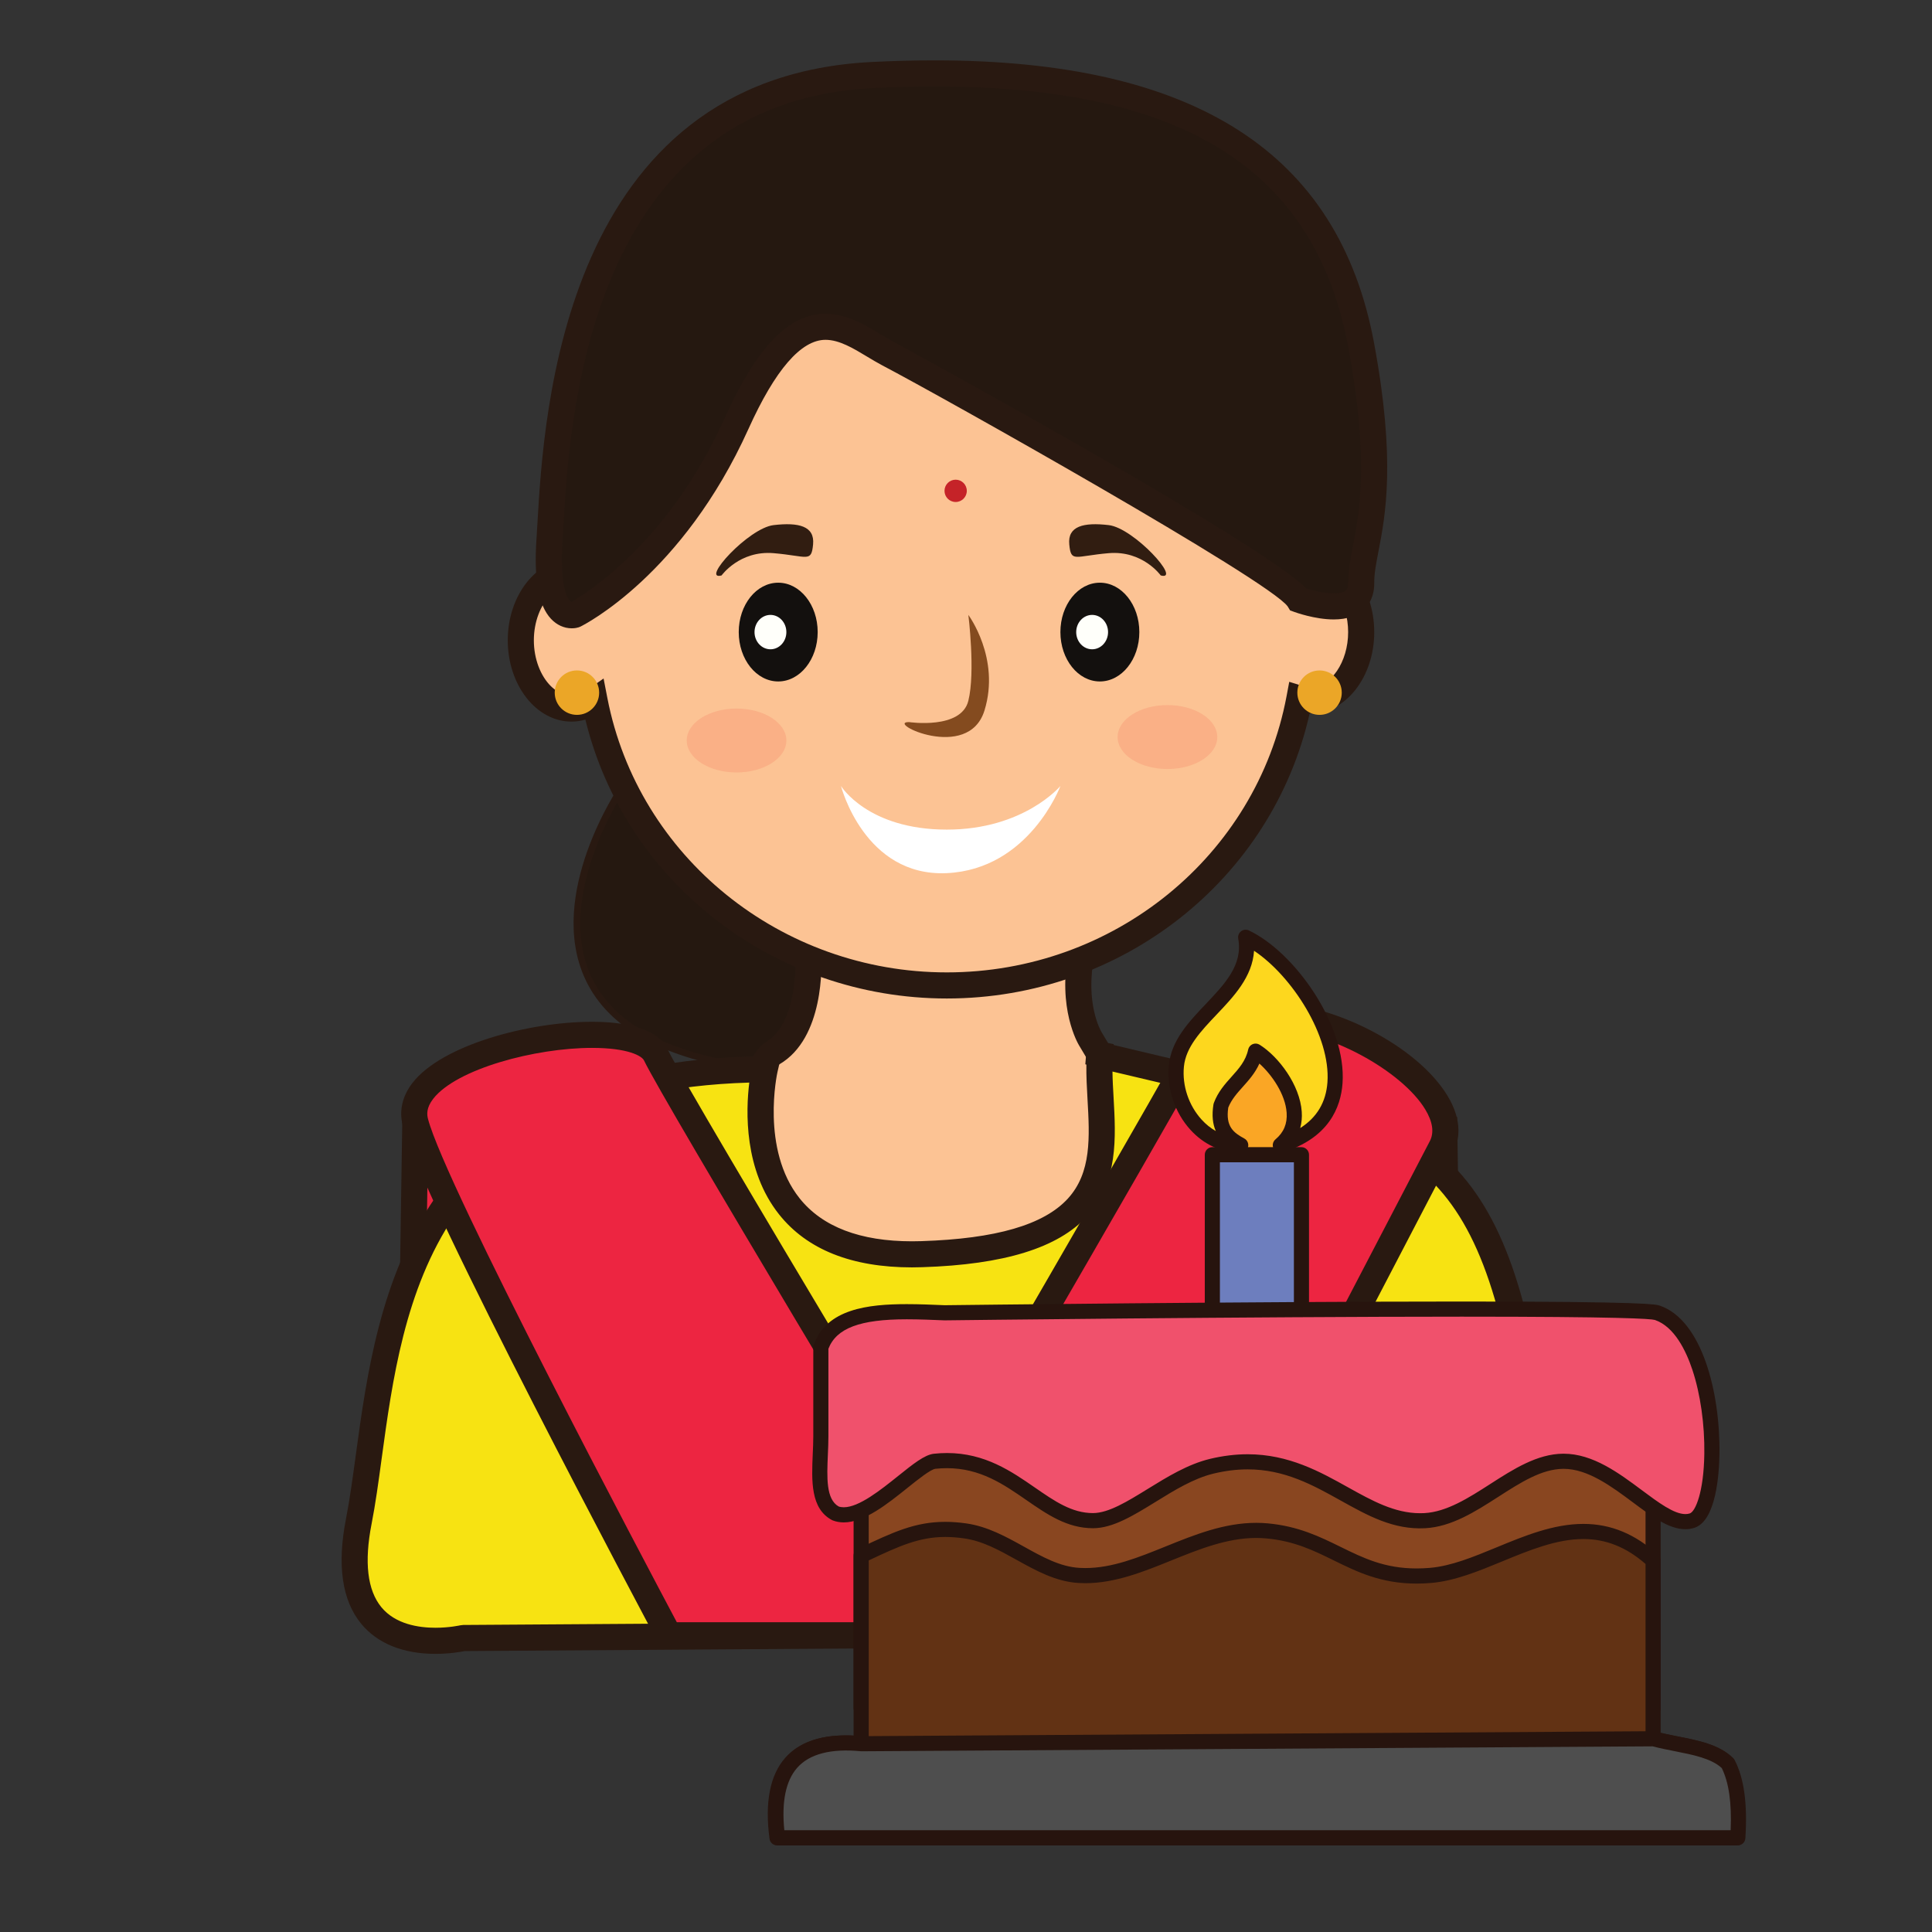 <?xml version="1.0" encoding="utf-8"?>
<!-- Generator: Adobe Illustrator 16.0.0, SVG Export Plug-In . SVG Version: 6.00 Build 0)  -->
<!DOCTYPE svg PUBLIC "-//W3C//DTD SVG 1.1//EN" "http://www.w3.org/Graphics/SVG/1.1/DTD/svg11.dtd">
<svg version="1.1" id="Layer_1" xmlns="http://www.w3.org/2000/svg" xmlns:xlink="http://www.w3.org/1999/xlink" x="0px" y="0px"
	 width="500px" height="500px" viewBox="0 0 500 500" enable-background="new 0 0 500 500" xml:space="preserve">
<rect x="0" y="0" width="500" height="500" fill="#333333" stroke="none"/>
<g id="Layer_1_1_">
	<g>
		<g>
			<polygon fill="#ED2541" points="107.491,289.885 105.571,416.658 169.064,415.648 149.313,280.964 			"/>
			<path fill="#291911" d="M102.137,420.088l2.018-132.947l47.979-10.231l20.833,142.055L102.137,420.088z M110.829,292.625
				l-1.831,120.596l56.166-0.892l-18.668-127.306L110.829,292.625z"/>
		</g>
		<g>
			<polygon fill="#ED2541" points="373.772,291.797 375.696,416.137 312.198,415.145 331.946,283.05 			"/>
			<path fill="#291911" d="M379.123,419.566l-70.841-1.102l20.856-139.456l47.967,10.039L379.123,419.566z M316.11,411.831
				l56.15,0.871l-1.831-118.151l-35.671-7.459L316.11,411.831z"/>
		</g>
		<g>
			<g>
				<path fill="#251810" d="M161.293,203.414c0,0-43.988,64.516,36.617,73.303c80.607,8.782,16.465-54.864,16.465-54.864
					S186.885,182.468,161.293,203.414z"/>
			</g>
			<g>
				<path fill="#291911" d="M211.783,278.391c-0.01,0-0.01,0-0.014,0c-4.162,0-8.854-0.283-13.949-0.84
					c-24.611-2.678-40.22-10.828-46.392-24.216c-10.047-21.793,8.374-49.24,9.163-50.396l0.162-0.174
					c5.131-4.203,10.732-6.333,16.646-6.333c20.03,0,36.959,23.924,37.666,24.938c1.141,1.113,30.079,30.087,23.333,46.458
					C235.509,274.838,226.553,278.391,211.783,278.391z M161.925,203.989c-1.216,1.834-18.318,28.351-8.961,48.642
					c5.911,12.811,21.062,20.633,45.041,23.242c5.031,0.552,9.659,0.825,13.765,0.831c0.004,0,0.004,0,0.014,0
					c14.021,0,22.453-3.203,25.055-9.519c6.319-15.341-22.764-44.436-23.059-44.731c-0.265-0.359-17.232-24.333-36.38-24.333
					C171.922,198.122,166.72,200.096,161.925,203.989z"/>
			</g>
		</g>
		<g>
			<path fill="#FCC394" d="M209.138,246.509c0,0,1.572,19.74-9.11,26c-10.68,6.269-16.978,82.898-16.978,82.898l128.539,23.296
				l-14.021-84.081l-15.408-25.81c0,0-5.086-8.289-2.225-22.305C282.807,232.493,209.043,235.242,209.138,246.509z"/>
			<path fill="#291911" d="M315.711,382.883l-136.28-24.699l0.256-3.061c1.507-18.385,7.315-78.891,18.631-85.528
				c7.268-4.261,7.84-17.915,7.454-22.817l-0.013-0.242c-0.009-1.193,0.346-2.983,2.081-4.737
				c6.401-6.454,28.567-8.177,40.649-8.177c10.115,0,27.873,0.974,33.209,7.513c1.458,1.785,1.991,3.875,1.548,6.05
				c-2.525,12.379,1.628,19.583,1.812,19.887l15.733,26.359L315.711,382.883z M186.674,352.625l120.794,21.893l-13.129-78.711
				l-15.079-25.262c-0.212-0.352-5.725-9.566-2.635-24.709c0.029-0.117,0.037-0.184-0.16-0.426
				c-1.974-2.422-11.57-5.038-27.976-5.038c-19.591,0-34.177,3.679-35.958,6.28c0.184,3.126,0.776,21.987-10.795,28.773
				C196.232,278.65,189.751,317.395,186.674,352.625z"/>
		</g>
		<g>
			<g>
				<path fill="#FCC394" d="M339.155,145.927c-1.067,0-2.104,0.22-3.096,0.539c-8.494-41.529-46.005-72.836-91.021-72.836
					c-46.198,0-84.398,32.998-91.534,76.169c-1.708-1.095-3.594-1.754-5.607-1.754c-7.238,0-13.114,7.912-13.114,17.667
					c0,9.75,5.876,17.663,13.114,17.663c2.166,0,4.181-0.781,5.984-2.036c8.153,41.956,45.84,73.697,91.157,73.697
					c45.504,0,83.297-32.016,91.24-74.24c0.925,0.283,1.883,0.458,2.875,0.458c7.248,0,13.119-7.912,13.119-17.663
					C352.274,153.834,346.403,145.927,339.155,145.927z"/>
			</g>
			<g>
				<path fill="#291911" d="M245.04,258.409c-44.646,0-83.295-30.101-93.544-72.182c-1.179,0.35-2.382,0.525-3.598,0.525
					c-9.095,0-16.491-9.438-16.491-21.041c0-11.608,7.396-21.049,16.491-21.049c1.032,0,2.06,0.13,3.064,0.376
					c9.243-43.588,48.13-74.787,94.077-74.787c44.57,0,83.404,30.217,93.607,72.307c9.37-0.426,17.005,9.218,17.005,21.031
					c0,11.693-7.464,21.185-16.719,21.036C329.288,227.577,290.318,258.409,245.04,258.409z M156.206,175.597l0.991,5.1
					c7.997,41.117,44.938,70.957,87.843,70.957c43.153,0,80.129-30.065,87.921-71.482l0.695-3.718l3.613,1.113
					c0.675,0.207,1.293,0.309,1.886,0.309c5.277,0,9.742-6.544,9.742-14.286c0-7.741-4.465-14.285-9.742-14.285
					c-0.602,0-1.271,0.121-2.056,0.376l-3.592,1.157l-0.76-3.695c-8.311-40.641-45.196-70.136-87.709-70.136
					c-44.085,0-81.183,30.845-88.206,73.343l-0.839,5.063l-4.318-2.771c-6.607-4.239-13.514,3.494-13.514,13.07
					c0,9.692,7.045,17.555,13.786,12.858L156.206,175.597z"/>
			</g>
		</g>
		<g>
			<path fill="#13100E" d="M211.616,163.581c0,7.06-4.573,12.779-10.213,12.779c-5.647,0-10.218-5.719-10.218-12.779
				c0-7.055,4.57-12.778,10.218-12.778C207.043,150.802,211.616,156.526,211.616,163.581z"/>
		</g>
		<g>
			<path fill="#FFFFFA" d="M203.512,163.59c0,2.454-1.844,4.445-4.117,4.445c-2.279,0-4.126-1.991-4.126-4.445
				c0-2.462,1.847-4.454,4.126-4.454C201.668,159.136,203.512,161.127,203.512,163.59z"/>
		</g>
		<g>
			<path fill="#13100E" d="M294.859,163.581c0,7.06-4.575,12.779-10.215,12.779c-5.644,0-10.213-5.719-10.213-12.779
				c0-7.055,4.569-12.778,10.213-12.778C290.284,150.802,294.859,156.526,294.859,163.581z"/>
		</g>
		<g>
			<path fill="#FFFFFA" d="M286.764,163.59c0,2.454-1.849,4.445-4.123,4.445c-2.277,0-4.121-1.991-4.121-4.445
				c0-2.462,1.844-4.454,4.121-4.454C284.915,159.136,286.764,161.127,286.764,163.59z"/>
		</g>
		<g>
			<path fill="#844B1F" d="M235.29,186.878c0,0,13.46,2,15.317-5.513c1.855-7.512,0-22.229,0-22.229s8.352,11.204,4.175,24.736
				C250.607,197.399,228.863,186.766,235.29,186.878z"/>
		</g>
		<g opacity="0.7">
			<g>
				<ellipse fill="#F9A880" cx="190.619" cy="191.641" rx="12.893" ry="8.271"/>
			</g>
		</g>
		<g opacity="0.7">
			<g>
				<path fill="#F9A880" d="M315.032,190.749c0,4.57-5.776,8.271-12.896,8.271c-7.121,0-12.897-3.7-12.897-8.271
					c0-4.571,5.776-8.276,12.897-8.276C309.256,182.473,315.032,186.178,315.032,190.749z"/>
			</g>
		</g>
		<g>
			<path fill="#FFFFFF" d="M217.645,203.414c0,0,6.042,23.557,27.396,22.553c21.352-1.005,29.393-22.553,29.393-22.553
				s-9.432,11.29-29.393,11.29C224.529,214.704,217.645,203.414,217.645,203.414z"/>
		</g>
		<g>
			<path fill="#311D11" d="M186.746,148.923c0,0,4.646-6.512,13.464-5.764c8.824,0.754,9.752,2.508,10.214-2.255
				c0.463-4.763-3.714-5.764-10.214-5.006C193.712,136.647,181.185,150.43,186.746,148.923z"/>
		</g>
		<g>
			<path fill="#311D11" d="M300.397,148.923c0,0-4.643-6.512-13.46-5.764c-8.818,0.754-9.75,2.508-10.209-2.255
				c-0.467-4.763,3.715-5.764,10.209-5.006C293.441,136.647,305.968,150.43,300.397,148.923z"/>
		</g>
		<g>
			<path fill="#F7E312" d="M197.91,276.717c0,0-11.46,49.535,40.654,47.862c58.743-1.874,44.579-31.308,46.081-51.603
				c0,0-5.377-1.015,43.48,10.26c48.862,11.277,64.646,24.805,72.159,118.763c3.763,27.062-36.83,20.301-36.83,20.301
				l-243.544,1.614c0,0-34.572,8.153-27.059-30.182C100.368,355.408,95.659,277.664,197.91,276.717z"/>
			<path fill="#291911" d="M112.712,428.018c-8.387,0-15.034-2.687-19.223-7.776c-4.972-6.037-6.298-15.179-3.952-27.158
				c0.965-4.901,1.731-10.56,2.547-16.547c5.558-40.757,13.949-102.345,105.795-103.2l4.287-0.04l-0.965,4.181
				c-0.045,0.191-4.399,19.933,5.737,32.645c5.884,7.382,15.671,11.123,29.087,11.123c0.794,0,1.602-0.016,2.431-0.041
				c19.287-0.614,31.685-4.217,37.905-11.01c6.162-6.737,5.643-15.959,5.086-25.715c-0.165-2.975-0.34-6.021-0.295-8.963
				l-0.271-0.084l0.242-2.957l0.452-3.875l3.691,1.06l2.969,0.556l-0.018,0.229c4.207,1.027,14.707,3.519,40.669,9.506
				c52.13,12.033,67.306,28.549,74.765,121.789c0.904,6.467-0.477,11.97-4.126,16.158c-10.025,11.522-33.366,8.229-36.327,7.782
				l-242.917,1.614C119.243,427.501,116.336,428.018,112.712,428.018z M193.918,280.17c-82.228,2.48-89.673,57.174-95.142,97.275
				c-0.824,6.093-1.609,11.842-2.61,16.934c-1.941,9.908-1.085,17.165,2.539,21.569c3.62,4.396,9.612,5.313,14.007,5.313
				c3.638,0,6.406-0.633,6.433-0.637l0.745-0.085l243.827-1.624l0.287,0.05c0.044,0.005,4.337,0.704,9.835,0.704
				c9.791,0,17.104-2.206,20.593-6.208c2.34-2.688,3.166-6.289,2.512-10.998c-7.518-93.881-23.152-105.219-69.574-115.935
				c-19.632-4.529-33.01-7.655-39.463-9.213c0.027,2.162,0.154,4.428,0.289,6.773c0.582,10.225,1.236,21.82-6.85,30.66
				c-7.515,8.208-21.473,12.525-42.674,13.2c-0.901,0.03-1.786,0.049-2.646,0.049c-15.595,0-27.168-4.614-34.396-13.706
				C192.5,302.816,193.008,287.496,193.918,280.17z"/>
		</g>
		<g>
			<g>
				<path fill="#251810" d="M352.274,89.323c-8.992-48.257-45.193-73.925-126.373-69.916c-81.184,4.01-82.184,98.218-83.687,120.267
					c-1.507,22.049,6.509,19.462,6.509,19.462s25.162-12.438,41.897-49.526c16.733-37.089,28.764-23.553,39.28-18.045
					c10.527,5.517,101.736,56.125,106.243,63.642c0,0,16.216,5.961,16.13-4.284C352.18,140.675,359.882,130.17,352.274,89.323z"/>
			</g>
			<g>
				<path fill="#291911" d="M147.976,162.608c-1.993,0-3.902-0.87-5.378-2.454c-3.242-3.467-4.468-10.235-3.754-20.708
					c0.081-1.126,0.152-2.44,0.237-3.925c1.638-28.576,6.625-115.531,86.65-119.487c5.549-0.274,10.98-0.413,16.143-0.413
					c67.354,0,104.556,23.906,113.719,73.083c5.688,30.531,2.961,44.65,1.153,53.994c-0.624,3.234-1.117,5.787-1.094,8.194
					c0.03,3.404-1.312,5.477-2.445,6.616c-1.843,1.857-4.552,2.804-8.051,2.804l0,0c-4.861,0-9.958-1.857-10.173-1.934l-1.116-0.412
					l-0.614-1.019c-4.844-6.777-89.428-54.271-104.916-62.385c-1.291-0.682-2.609-1.471-3.955-2.279
					c-3.53-2.134-7.182-4.337-10.738-4.337c-6.332,0-13.037,7.76-19.941,23.05c-17.035,37.757-42.408,50.638-43.479,51.167
					l-0.458,0.184C149.526,162.428,148.872,162.608,147.976,162.608z M241.874,22.376c-5.055,0-10.374,0.139-15.806,0.409
					c-73.967,3.651-78.689,86.044-80.242,113.122c-0.085,1.512-0.161,2.853-0.242,3.997c-0.798,11.72,1.288,14.931,1.947,15.641
					c0.112,0.121,0.211,0.197,0.287,0.242c3.809-2.135,25.148-15.263,39.722-47.566c8.324-18.443,16.617-27.028,26.104-27.028
					c5.437,0,10.109,2.816,14.229,5.306c1.224,0.735,2.422,1.458,3.601,2.077c0.966,0.507,94.851,51.669,106.611,63.717
					c1.377,0.436,4.368,1.26,7.072,1.26c1.563,0,2.749-0.291,3.257-0.803c0.328-0.332,0.488-0.933,0.484-1.793
					c-0.031-3.086,0.547-6.078,1.22-9.541c1.71-8.845,4.287-22.202-1.162-51.478C340.362,43.847,306.34,22.376,241.874,22.376z"/>
			</g>
		</g>
		<g>
			<path fill="#EBA627" d="M347.247,179.257c0,3.176-2.575,5.75-5.746,5.75c-3.18,0-5.75-2.574-5.75-5.75
				c0-3.176,2.57-5.745,5.75-5.745C344.672,173.512,347.247,176.081,347.247,179.257z"/>
		</g>
		<g>
			<circle fill="#EBA627" cx="149.312" cy="179.257" r="5.75"/>
		</g>
		<g>
			<path fill="#C52328" d="M250.208,127.031c0,1.592-1.292,2.884-2.885,2.884c-1.596,0-2.887-1.292-2.887-2.884
				c0-1.597,1.291-2.889,2.887-2.889C248.916,124.142,250.208,125.434,250.208,127.031z"/>
		</g>
		<g>
			<path fill="#ED2541" d="M221.502,423.202c0,0,71.994-123.597,86.745-150.234c14.752-26.633,74.366,5.544,64.781,23.931
				c-9.586,18.388-65.836,126.305-65.836,126.305L221.502,423.202L221.502,423.202z"/>
			<path fill="#291911" d="M309.239,426.583h-93.612l2.956-5.081c0.718-1.234,72.146-123.869,86.708-150.171
				c4.312-7.772,12.146-11.882,22.669-11.882c17.062,0,38.855,11.271,46.646,24.121c4.077,6.725,3.02,11.811,1.413,14.888
				L309.239,426.583z M227.379,419.824h77.761l64.894-124.489c1.166-2.242,0.762-5.019-1.203-8.256
				c-5.848-9.657-24.979-20.875-40.869-20.875c-8.033,0-13.667,2.825-16.756,8.401C298.312,297.883,241.089,396.262,227.379,419.824
				z"/>
		</g>
		<g>
			<path fill="#ED2541" d="M258.814,423.202c0,0-83.336-138.187-89.107-150.234c-5.772-12.043-67.185-1.655-62.216,17.444
				c4.975,19.094,65.638,132.79,65.638,132.79H258.814L258.814,423.202z"/>
			<path fill="#291911" d="M264.799,426.583h-93.698l-0.954-1.788c-2.484-4.656-60.91-114.271-65.921-133.531
				c-0.987-3.785-0.112-7.595,2.526-11.011c7.554-9.771,29.992-15.815,46.444-15.815c7.378,0,16.757,1.229,19.556,7.072
				c5.638,11.766,88.121,148.571,88.956,149.947L264.799,426.583z M175.155,419.824h77.676
				c-15.353-25.489-80.962-134.527-86.169-145.395c-0.54-1.121-4.042-3.236-13.466-3.236c-14.612,0-35.088,5.416-41.099,13.193
				c-1.799,2.328-1.623,4.067-1.336,5.172C115.241,306.764,167.424,405.273,175.155,419.824z"/>
		</g>
	</g>
	<g>
		<g>
			<g>
				<path fill="#FAA625" d="M335.773,286.136c0,10.604-4.846,19.197-10.817,19.197c-5.976,0-10.816-8.595-10.816-19.197
					c0-10.598,4.842-19.196,10.816-19.196C330.929,266.939,335.773,275.539,335.773,286.136z"/>
			</g>
			<g>
				<path fill="#27140E" d="M324.956,305.615c-6.119,0-11.094-8.736-11.094-19.479c0-10.737,4.975-19.475,11.094-19.475
					c6.116,0,11.099,8.735,11.099,19.475C336.055,296.878,331.072,305.615,324.956,305.615z M324.956,267.218
					c-5.809,0-10.538,8.485-10.538,18.918c0,10.435,4.729,18.914,10.538,18.914c5.812,0,10.534-8.479,10.534-18.914
					C335.49,275.704,330.769,267.218,324.956,267.218z"/>
			</g>
		</g>
		<g>
			<g>
				<path fill="#6D7EBE" d="M313.755,339.878c0-13.679,0-27.358,0-41.035c7.685,0,15.372,0,23.06,0c0,13.169,0,27.554,0,40.728
					L313.755,339.878z"/>
			</g>
			<g>
				<path fill="#27140E" d="M313.755,341.834c-0.516,0-1.009-0.202-1.377-0.564c-0.372-0.369-0.579-0.871-0.579-1.392v-41.035
					c0-1.081,0.876-1.96,1.956-1.96h23.06c1.075,0,1.955,0.879,1.955,1.96v40.728c0,1.066-0.86,1.941-1.928,1.953l-23.06,0.312
					C313.772,341.834,313.764,341.834,313.755,341.834z M315.711,300.797v37.096l19.147-0.258v-36.838H315.711z"/>
			</g>
		</g>
		<g>
			<g>
				<rect x="222.87" y="368.352" fill="#894620" width="204.949" height="73.66"/>
			</g>
			<g>
				<path fill="#27140E" d="M427.819,443.973H222.87c-1.08,0-1.961-0.879-1.961-1.961v-73.66c0-1.082,0.881-1.957,1.961-1.957
					h204.949c1.082,0,1.96,0.875,1.96,1.957v73.66C429.779,443.094,428.901,443.973,427.819,443.973z M224.825,440.057h201.04
					v-69.75h-201.04V440.057z"/>
			</g>
		</g>
		<g>
			<g>
				<path fill="#F0516C" d="M244.458,339.749c-14.269-0.601-28.459-1.13-32.025,8.965c0,6.796,0,15.036,0,23.056
					c0,7.676-1.78,16.918,3.796,19.893c7.871,3.02,20.807-12.969,25.664-13.482c19.561-2.08,27.126,15.385,40.99,15.372
					c8.688-0.011,19.237-11.336,30.742-14.093c25.947-6.214,36.967,15.043,55.083,14.093c12.788-0.674,23.615-15.3,35.87-15.372
					c13.454-0.08,25.001,17.94,33.301,15.372c8.303-2.565,7.47-48.194-8.965-53.802
					C422.626,337.605,244.458,339.749,244.458,339.749z"/>
			</g>
			<g>
				<path fill="#27140E" d="M436.18,395.755L436.18,395.755c-4.273,0-8.589-3.216-13.586-6.942
					c-5.458-4.068-11.644-8.68-17.928-8.68h-0.079c-5.608,0.036-11.058,3.535-16.83,7.245c-5.941,3.815-12.087,7.763-18.95,8.126
					c-8.203,0.428-14.836-3.265-21.865-7.181c-7.101-3.956-14.442-8.052-24.045-8.052c-2.836,0-5.805,0.367-8.812,1.09
					c-5.146,1.229-10.182,4.332-15.043,7.339c-5.675,3.493-11.03,6.8-16.157,6.804c-6.714,0-11.854-3.553-17.3-7.314
					c-5.85-4.047-11.898-8.226-20.502-8.226c-0.973,0-1.973,0.054-2.982,0.156c-1.252,0.139-4.539,2.772-7.181,4.888
					c-5.252,4.215-11.214,8.989-16.551,8.989c-1.005,0-1.96-0.17-2.839-0.507c-0.077-0.031-0.148-0.062-0.225-0.1
					c-5.575-2.978-5.266-10.158-4.966-17.103c0.072-1.507,0.14-3.067,0.14-4.521v-23.057c0-0.219,0.036-0.438,0.112-0.648
					c3.278-9.299,14.011-10.551,24.082-10.551c3.278,0,6.744,0.149,9.813,0.278c2.444-0.03,80.357-0.954,133.808-0.954
					c48.15,0,50.321,0.744,51.253,1.062c10.939,3.731,15.675,22.517,15.448,38.394c-0.077,5.168-0.861,17.367-6.536,19.122
					C437.731,395.645,436.965,395.755,436.18,395.755z M404.666,376.218c7.58,0,14.322,5.023,20.265,9.454
					c4.256,3.171,8.271,6.172,11.249,6.172l0,0c0.399,0,0.769-0.054,1.122-0.164c1.479-0.463,3.633-5.554,3.776-15.438
					c0.112-7.57-1.014-15.487-3.086-21.724c-1.644-4.941-4.66-11.194-9.715-12.916c-1.141-0.31-9.194-0.849-49.984-0.849
					c-54.016,0-133.023,0.94-133.812,0.955c-0.037,0-0.072,0-0.107-0.004c-3.042-0.126-6.49-0.272-9.701-0.272
					c-12.106,0-18.206,2.286-20.283,7.633v22.705c0,1.543-0.067,3.145-0.139,4.689c-0.255,5.93-0.498,11.537,2.789,13.416
					c0.405,0.141,0.844,0.206,1.328,0.206c3.965,0,9.59-4.508,14.105-8.127c3.809-3.054,6.818-5.468,9.218-5.724
					c1.141-0.121,2.278-0.185,3.391-0.185c9.822,0,16.682,4.74,22.73,8.921c5.142,3.555,9.576,6.621,15.058,6.621
					c4.032-0.004,8.927-3.023,14.114-6.222c5.127-3.161,10.435-6.431,16.188-7.813c3.312-0.793,6.58-1.191,9.726-1.191
					c10.625,0,18.765,4.537,25.949,8.545c6.2,3.451,12.054,6.714,18.672,6.714c0.359,0,0.725-0.009,1.088-0.026
					c5.821-0.306,11.521-3.97,17.034-7.509c5.988-3.849,12.178-7.827,18.924-7.867H404.666z"/>
			</g>
		</g>
		<g>
			<g>
				<path fill="#623214" d="M427.819,403.879c0,15.37,0,30.745,0,46.112c6.7,1.844,14.954,2.125,19.215,6.403
					c2.476,4.785,3.055,11.465,2.565,19.216c-82.839,0-165.677,0-248.51,0c-2.361-17.729,4.771-25.975,21.779-24.339
					c0-16.227,0-32.443,0-48.678c10.5-4.965,16.493-7.875,26.897-6.404c10.757,1.521,18.996,10.912,29.464,11.533
					c16.441,0.969,31.208-13.13,48.674-11.533c17.196,1.576,22.952,13.129,42.271,11.533
					C388.277,406.23,407.887,385.551,427.819,403.879z"/>
			</g>
			<g>
				<path fill="#27140E" d="M449.601,477.568h-248.51c-0.982,0-1.809-0.729-1.938-1.696c-1.252-9.394,0.107-16.43,4.036-20.915
					c3.391-3.874,8.662-5.839,15.649-5.839c0.669,0,1.363,0.013,2.071,0.054v-46.576c0-0.752,0.44-1.438,1.122-1.767l0.382-0.179
					c8.656-4.096,14.375-6.797,22.22-6.797c1.731,0,3.498,0.136,5.409,0.399c5.531,0.784,10.329,3.449,14.974,6.028
					c4.801,2.669,9.342,5.193,14.328,5.484c0.502,0.031,1.016,0.045,1.525,0.045c6.984,0,13.701-2.717,20.82-5.598
					c7.423-3.001,15.098-6.104,23.423-6.104c0.995,0,1.995,0.045,2.969,0.134c7.938,0.728,13.509,3.459,18.892,6.104
					c5.831,2.86,11.34,5.566,19.642,5.566l0,0c1.1,0,2.248-0.049,3.404-0.145c5.517-0.457,11.244-2.816,17.31-5.319
					c7.234-2.982,14.711-6.064,22.452-6.064c7.132,0,13.47,2.636,19.363,8.052c0.402,0.369,0.637,0.893,0.637,1.44v44.596
					c1.398,0.333,2.866,0.62,4.302,0.906c5.338,1.046,10.855,2.13,14.339,5.634c0.146,0.145,0.266,0.306,0.354,0.484
					c2.436,4.71,3.346,11.334,2.775,20.237C451.483,476.768,450.631,477.568,449.601,477.568z M202.835,473.651h244.908
					c0.291-7.061-0.467-12.339-2.308-16.075c-2.688-2.502-7.476-3.445-12.112-4.359c-2.002-0.391-4.074-0.798-6.021-1.337
					c-0.853-0.233-1.438-1.005-1.438-1.888v-45.238c-4.958-4.338-10.229-6.454-16.086-6.454c-6.965,0-14.079,2.933-20.959,5.772
					c-6.073,2.508-12.353,5.094-18.479,5.602c-1.27,0.104-2.521,0.157-3.728,0.157l0,0c-9.209,0-15.389-3.035-21.367-5.97
					c-5.297-2.603-10.303-5.061-17.521-5.719c-0.856-0.076-1.735-0.121-2.613-0.121c-7.562,0-14.878,2.959-21.956,5.821
					c-7.149,2.894-14.541,5.886-22.287,5.886c-0.587,0-1.176-0.02-1.753-0.056c-5.882-0.345-11.026-3.207-16.005-5.97
					c-4.529-2.518-8.805-4.895-13.616-5.571c-1.728-0.245-3.32-0.366-4.862-0.366c-6.761,0-12.038,2.399-19.808,6.071v47.437
					c0,0.553-0.232,1.077-0.645,1.449c-0.404,0.372-0.952,0.553-1.499,0.502c-7.8-0.758-13.384,0.695-16.551,4.312
					C203.202,460.882,202.095,466.3,202.835,473.651z"/>
			</g>
		</g>
		<g>
			<g>
				<path fill="#4E4E4E" d="M223.019,451.273c-17.005-1.637-24.131,6.607-21.771,24.338c82.834,0,165.666,0,248.501,0
					c0.497-7.751-0.081-14.431-2.561-19.215c-4.259-4.279-12.517-4.562-19.215-6.404L223.019,451.273z"/>
			</g>
			<g>
				<path fill="#27140E" d="M449.748,477.568H201.247c-0.981,0-1.812-0.729-1.942-1.696c-1.251-9.394,0.108-16.43,4.041-20.915
					c4.023-4.602,10.653-6.498,19.763-5.638l204.854-1.283c0.186-0.005,0.354,0.022,0.53,0.072c1.811,0.492,3.809,0.888,5.735,1.272
					c5.343,1.046,10.857,2.13,14.345,5.634c0.143,0.145,0.26,0.306,0.354,0.484c2.438,4.71,3.348,11.33,2.775,20.237
					C451.638,476.768,450.784,477.568,449.748,477.568z M202.982,473.651h244.913c0.293-7.061-0.466-12.339-2.305-16.075
					c-2.688-2.502-7.478-3.445-12.115-4.359c-1.911-0.377-3.885-0.763-5.755-1.265l-204.688,1.278c-0.063,0-0.132,0-0.197-0.006
					c-7.801-0.758-13.384,0.695-16.552,4.312C203.355,460.882,202.247,466.3,202.982,473.651z"/>
			</g>
		</g>
		<g>
			<g>
				<path fill="#FDD71E" d="M322.381,242.566c16.446,7.809,37.801,44.917,8.97,53.801c8.635-7.23-0.089-20.387-6.409-24.338
					c-1.371,6.311-6.866,8.505-8.967,14.089c-0.98,6.106,1.81,8.44,5.127,10.249c-10.388,0.066-17.6-10.559-16.657-20.499
					C305.664,263.126,324.969,256.704,322.381,242.566z"/>
			</g>
			<g>
				<path fill="#27140E" d="M321.008,298.328c-4.856,0-9.447-2.107-12.927-5.938c-4.068-4.469-6.153-10.717-5.585-16.703
					c0.62-6.434,5.172-11.228,9.573-15.86c4.945-5.218,9.624-10.137,8.382-16.905c-0.13-0.722,0.15-1.458,0.734-1.901
					c0.584-0.454,1.368-0.534,2.031-0.22c11.859,5.629,25.312,24.543,24.227,39.588c-0.438,6.1-3.489,14.146-15.52,17.852
					c-0.888,0.273-1.849-0.117-2.297-0.938c-0.443-0.816-0.246-1.834,0.462-2.432c2.145-1.799,3.091-4.055,2.896-6.898
					c-0.333-4.812-3.846-9.846-7.052-12.724c-1.104,2.466-2.765,4.313-4.271,5.996c-1.516,1.694-2.95,3.296-3.786,5.387
					c-0.729,4.927,1.355,6.495,4.164,8.021c0.779,0.431,1.174,1.332,0.959,2.199c-0.22,0.863-0.995,1.471-1.888,1.479h-0.104
					V298.328z M324.547,246.056c-0.422,6.754-5.273,11.869-9.64,16.461c-4.126,4.35-8.023,8.447-8.513,13.541
					c-0.472,4.905,1.242,10.028,4.583,13.696c1.1,1.216,2.343,2.207,3.669,2.961c-0.771-1.759-1.071-3.991-0.604-6.907
					c0.022-0.131,0.059-0.254,0.104-0.375c1.075-2.867,2.869-4.869,4.601-6.801c1.876-2.091,3.644-4.064,4.284-7.021
					c0.135-0.622,0.565-1.139,1.153-1.385c0.587-0.246,1.261-0.192,1.799,0.144c4.985,3.126,10.436,10.459,10.907,17.331
					c0.104,1.494-0.031,2.915-0.396,4.242c4.311-2.723,6.675-6.688,7.047-11.84C344.403,268.137,334.396,252.618,324.547,246.056z"
					/>
			</g>
		</g>
	</g>
</g>
</svg>
